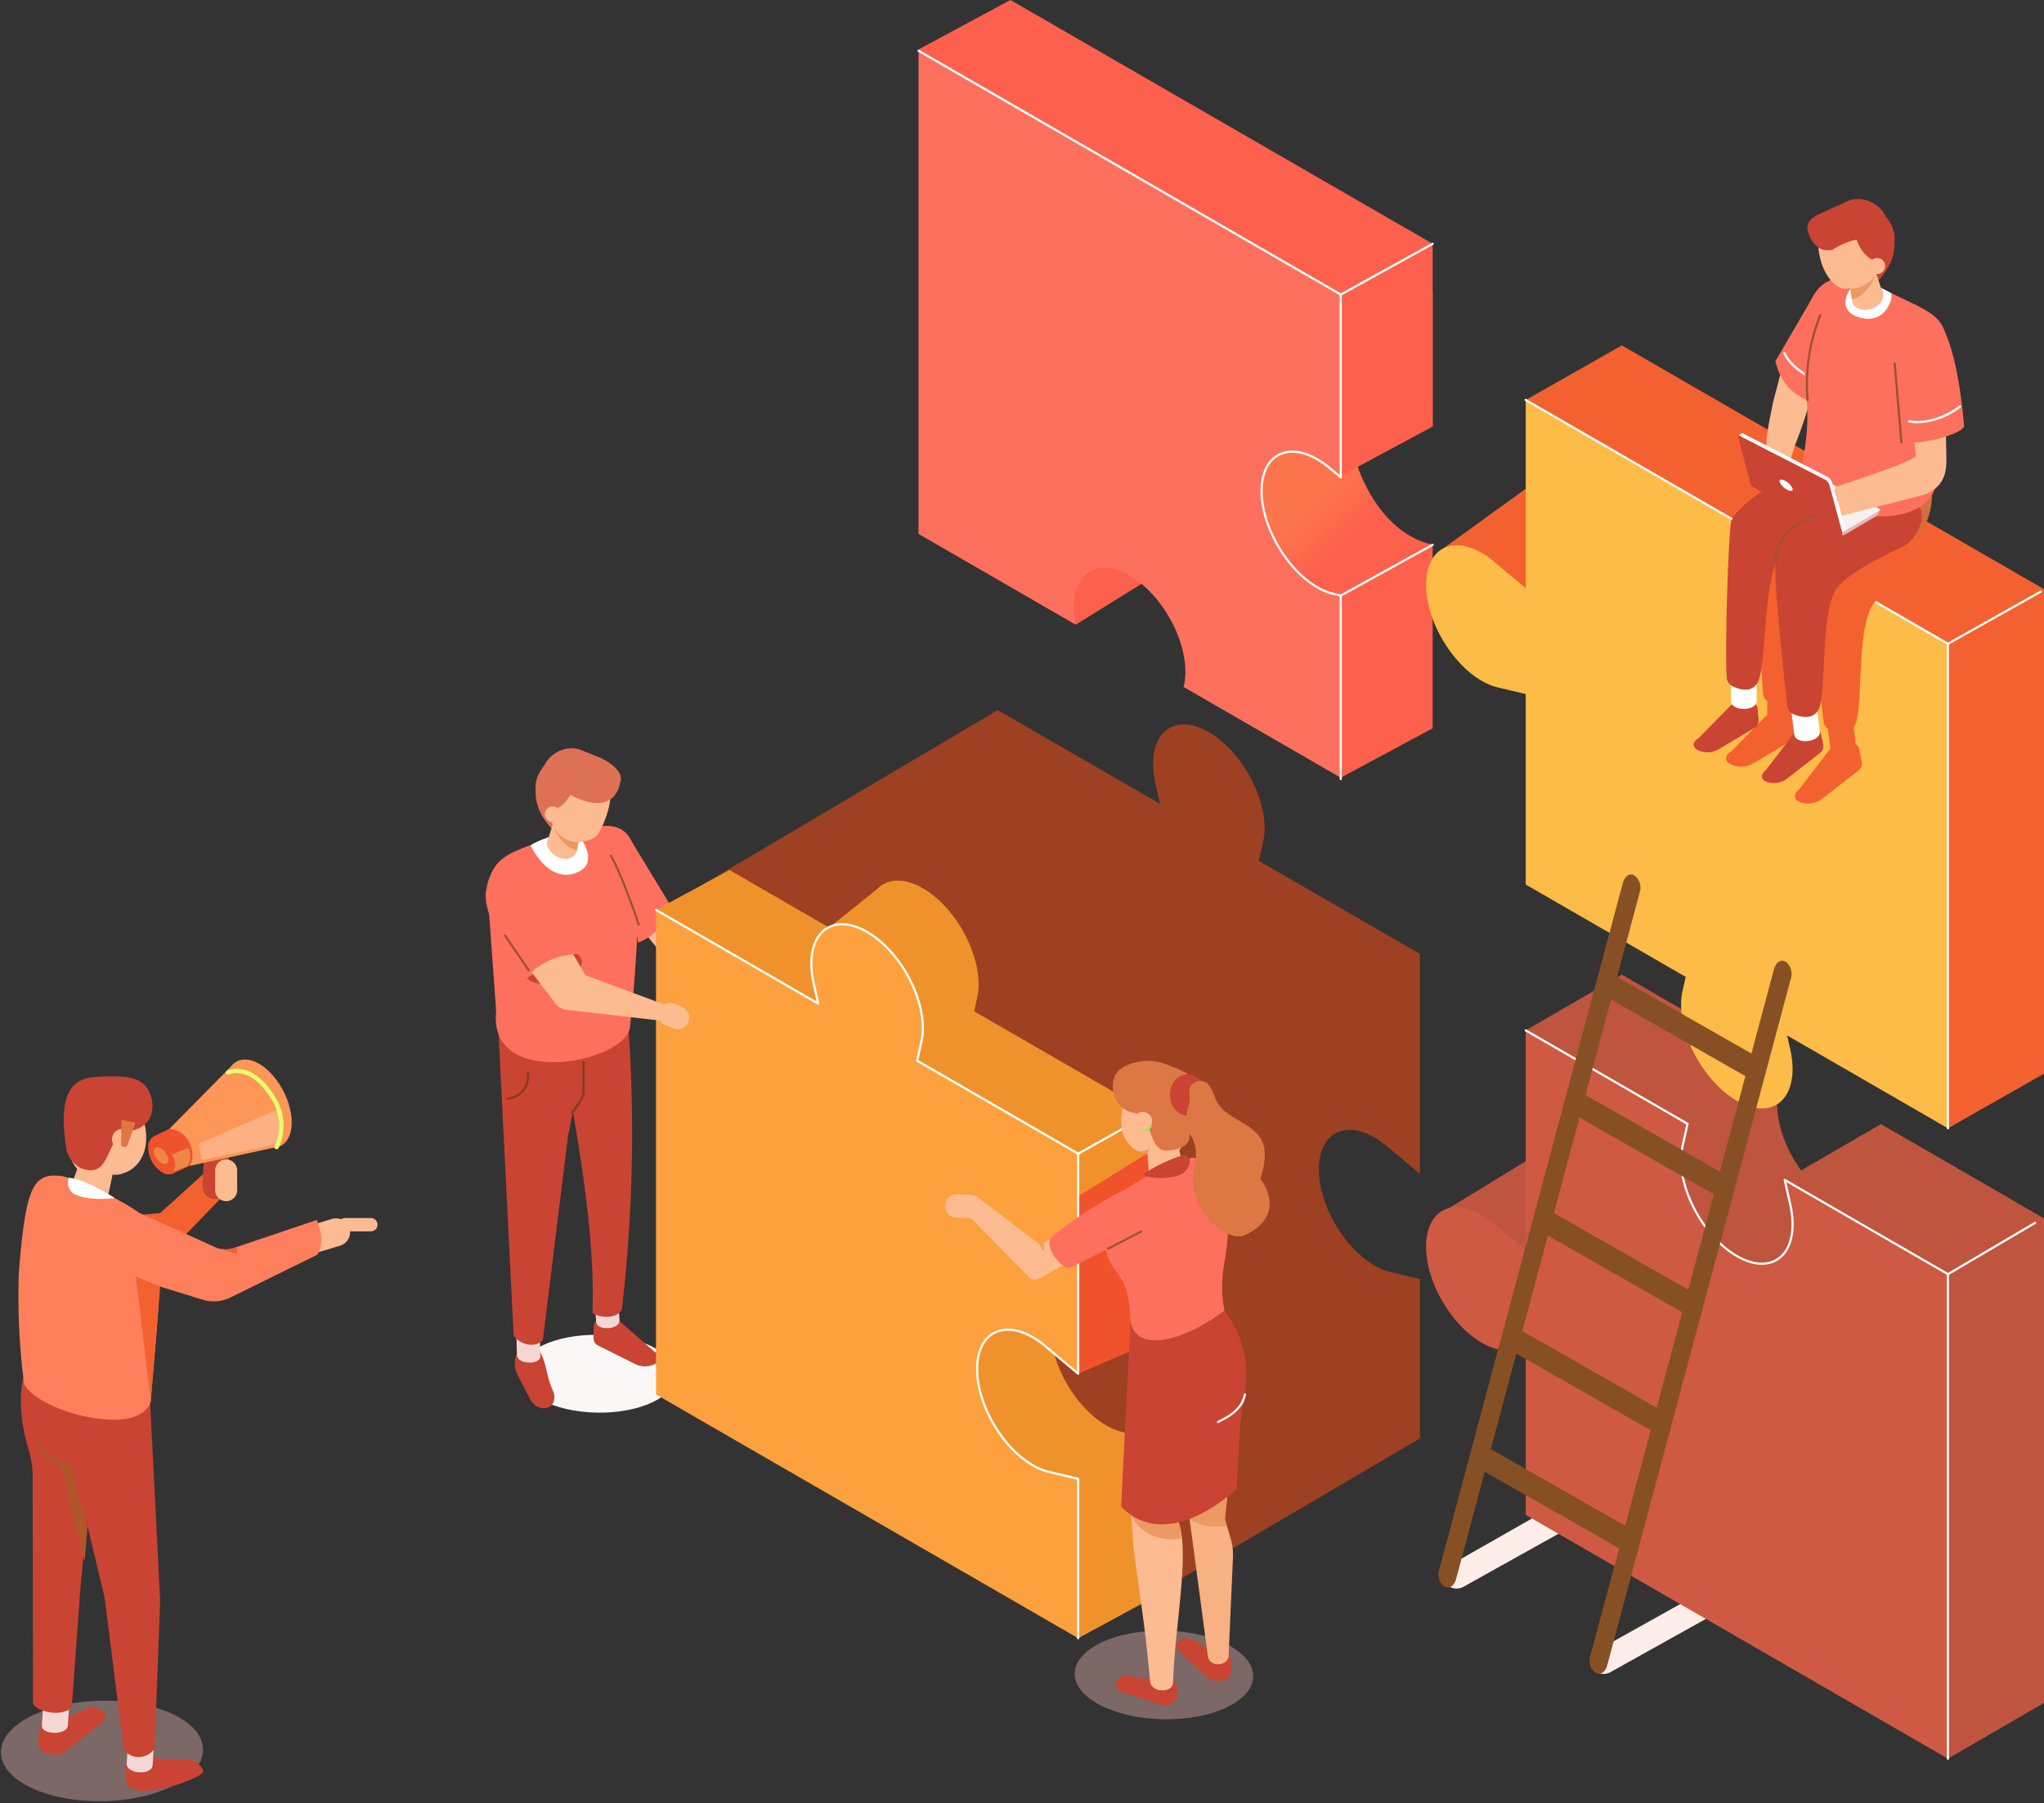 <svg xmlns="http://www.w3.org/2000/svg" xmlns:xlink="http://www.w3.org/1999/xlink" width="386.227" height="340.648" viewBox="0 0 386.227 340.648"><rect x="0" y="0" width="386.227" height="340.648" fill="#333333" stroke="none"/><defs><clipPath id="a"><path d="M852.257,506.445l-22.1-4.479V479.06l9.662-9.792,15.472,12.58s3.791,12.913,14.331,15.261Z" transform="translate(-830.162 -469.268)" fill="none"/></clipPath></defs><g transform="translate(-266.303 -286.17)"><g transform="translate(398.9 420.34)"><path d="M664.656,786.552l60.671-35.631-79.776-137.6-55.934,33.065Z" transform="translate(-589.617 -613.321)" fill="#9e4022"/></g><g transform="translate(423.194 453.405)"><path d="M648.854,701.779l9.763-7.835,13.9,22.241s-19.758-6.78-19.975-7.105S648.854,701.779,648.854,701.779Z" transform="translate(-648.854 -693.944)" fill="#f0922c"/></g><g transform="translate(454.834 420.34)"><path d="M797.215,694.082a16.588,16.588,0,0,1,2.386,1.693h0l6.178,5.178V659.38l-30.43-17.569.8-3.584h0a11.582,11.582,0,0,0,.275-2.579c0-6.676-4.716-14.81-10.534-18.169s-10.534-.67-10.534,6.006a17.1,17.1,0,0,0,.5,3.961l.8,3.572L726,613.321v91.542l79.776,46.058V720.814l-5.362-1.279a11.017,11.017,0,0,1-3.2-1.278c-5.818-3.359-10.534-11.493-10.534-18.169S791.4,690.723,797.215,694.082Z" transform="translate(-726.003 -613.321)" fill="#9e4022"/></g><g transform="translate(538.949 505.082)"><path d="M931.1,830l16.443-10.05,5.124,14.331-2.714,11.332Z" transform="translate(-931.103 -819.95)" fill="#bf543f"/></g><g transform="translate(386.352 452.678)"><path d="M561.81,692.172l5.321,8.662c.973,1.919,3.085,5.42,3.794,9.393l7.235-2.842-.256,2-9.581,4.241c.833-4.625-2-4.988-3.62-6.938-2.836-3.424-5.651-6.841-5.68-6.989C558.977,699.463,561.81,692.172,561.81,692.172Z" transform="translate(-559.023 -692.172)" fill="#fdbb91"/></g><g transform="translate(384.512 445.353)"><path d="M555.8,674.312,562.907,686c-1.018,4.066-3.221,6.135-6.005,7.227l-2.366-15.807Z" transform="translate(-554.536 -674.312)" fill="#fd705e"/></g><g transform="translate(390.256 450.559)"><path d="M653.65,767.768a16.619,16.619,0,0,1,2.386,1.693h0l6.178,5.178V733.065l-33.551-19.371.56-2.506h0a11.556,11.556,0,0,0,.275-2.579c0-6.676-4.716-14.81-10.534-18.169s-10.533-.67-10.534,6.006a17.1,17.1,0,0,0,.5,3.961l.487,2.174-26.976-15.575-13.9,7.527,13.9,23.968v60.047l52.329,30.212,13.551,23.373,13.9-7.527V794.5l-5.362-1.279a11.023,11.023,0,0,1-3.2-1.278c-5.818-3.359-10.534-11.494-10.534-18.169S647.832,764.408,653.65,767.768Z" transform="translate(-568.542 -687.006)" fill="#f0922c"/></g><g transform="translate(464.838 504.078)"><path d="M755.592,859.143,774,851.181,768.68,817.5,750.4,828.8Z" transform="translate(-750.397 -817.502)" fill="#f0532c"/></g><g transform="translate(464.838 369.892)"><path d="M755.132,524.617l20.6-12.792-13.6-21.512L750.4,517.781Z" transform="translate(-750.397 -490.313)" fill="#fd604d"/></g><g transform="translate(537.854 377.391)"><path d="M928.435,521.831,946.754,508.6l13.462,17.454-5.645,14.24Z" transform="translate(-928.435 -508.598)" fill="#f46130"/></g><g transform="translate(566.77 578.005)"><path d="M1036.076,997.762l-35.634,19.894a2.519,2.519,0,0,0-1.2,3.424,2.77,2.77,0,0,0,3.711.682l37.98-21.2Z" transform="translate(-998.941 -997.762)" fill="#fdede9"/></g><g transform="translate(539.005 561.722)"><path d="M973.14,961.061l-5.2-3L932.744,978.1a2.519,2.519,0,0,0-1.2,3.424,2.77,2.77,0,0,0,3.71.682Z" transform="translate(-931.242 -958.058)" fill="#fdede9"/></g><g transform="translate(278.344 508.028)"><path d="M295.662,836.131l18.223-1.655,8.107-7.344,3.367,4.5L313.637,843.8Z" transform="translate(-295.662 -827.133)" fill="#f46130"/></g><g transform="translate(294.314 484.304)"><g transform="translate(10.154 15.246)"><path d="M2.344,0h0A2.344,2.344,0,0,1,4.688,2.344v8.379a2.344,2.344,0,0,1-2.344,2.344h0A2.344,2.344,0,0,1,0,10.723V2.344A2.344,2.344,0,0,1,2.344,0Z" transform="translate(0.591 0) rotate(2.594)" fill="#c94433"/></g><g transform="translate(0 13.676)"><path d="M336.037,805.341c.156-.107,4.927-2.348,5.111-2.4a2.1,2.1,0,0,1,2.169-.017,5.567,5.567,0,0,1,2.8,4.869,2.184,2.184,0,0,1-1.431,2.21c-.155.107-4.927,2.348-5.111,2.4a2.1,2.1,0,0,1-2.17.017,5.566,5.566,0,0,1-2.8-4.868A2.183,2.183,0,0,1,336.037,805.341Z" transform="translate(-334.602 -802.633)" fill="#f0532c"/></g><g transform="translate(12.166 0)"><ellipse cx="5.193" cy="8.994" rx="5.193" ry="8.994" transform="translate(0 4.78) rotate(-27.405)" fill="#fd9656"/></g><g transform="translate(3.986 2.753)"><path d="M356.567,776,344.32,788.406c4.185.319,5.126,5.267,3.818,6.981l16.987-3.662Z" transform="translate(-344.32 -775.999)" fill="#fd9656"/></g></g><g transform="translate(320.635 516.357)"><path d="M408.717,852.609l-6.537,1.966a2.646,2.646,0,0,1-3.287-1.767h0a2.647,2.647,0,0,1,1.767-3.287l6.537-1.967a2.647,2.647,0,0,1,3.287,1.767h0A2.647,2.647,0,0,1,408.717,852.609Z" transform="translate(-398.781 -847.443)" fill="#fdbb91"/></g><g transform="translate(364.31 538.11)" style="mix-blend-mode:multiply;isolation:isolate"><ellipse cx="7.347" cy="14.789" rx="7.347" ry="14.789" transform="matrix(0.018, -1, 1, 0.018, 0, 14.692)" fill="#fcf7f7"/></g><g transform="translate(363.577 540.343)"><path d="M510.862,914.9c-1.419-3.055-1.157-4.433-2.2-6.928-.759-1.577-.335-1.167-1.443-1.852a1.243,1.243,0,0,0-1.524.155l-1.118.373c-1.258,1.17-1.374,2.954-.6,4.788l2.562,4.952C508.04,918.725,511.623,918.219,510.862,914.9Z" transform="translate(-503.49 -905.929)" fill="#c94433"/></g><g transform="translate(363.813 536.425)"><path d="M504.237,902.161c.053,1.781,4.486,1.926,4.432.146l-.173-5.786-4.432-.146Z" transform="translate(-504.064 -896.375)" fill="#f4d7d5"/></g><g transform="translate(378.449 535.426)"><path d="M551.269,900.069l-6.532-5.724a7.711,7.711,0,0,0-3.98-.272,1.217,1.217,0,0,0-.97,1.184l-.016,1.237c-.085,1.782.09,2.029,1.219,2.593l6.706,3.347a4.136,4.136,0,0,0,3.711-.072l.258-.171C552.576,901.587,552.4,900.633,551.269,900.069Z" transform="translate(-539.752 -893.938)" fill="#c94433"/></g><g transform="translate(378.578 529.7)"><path d="M540.427,886.16c.111,1.82,4.538,1.551,4.427-.269l-.36-5.915-4.427.269Z" transform="translate(-540.067 -879.976)" fill="#f4d7d5"/></g><g transform="translate(370.937 475.515)"><path d="M528.743,806.581c1.811,1.139,4.678.936,5.548-.57a286.532,286.532,0,0,0,1.145-54.913l-14-3.242C525.238,769.933,529.363,789.424,528.743,806.581Z" transform="translate(-521.434 -747.857)" fill="#c94433"/></g><g transform="translate(360.352 478.282)"><path d="M498.632,814.844c1.465,2.084,4.636,2.2,5.528.76l4.75-38.489,4.5-21.928-17.785-.585Z" transform="translate(-495.625 -754.603)" fill="#c94433"/></g><g transform="translate(358.512 442.207)"><path d="M517.988,704.348c.636-5.446,1.348-13.987,1.547-22.6.447-12.059-1.248-16.579-9.093-14.7l-3.206.469c-9.651,3.85-16.587,3.382-16.068,13.187l1.515,20.957C491.076,716.842,517.994,711.176,517.988,704.348Z" transform="translate(-491.139 -666.64)" fill="#fd705e"/></g><g transform="translate(553.922 470.316)"><path d="M1035.381,763.432l.989,4.413a17.1,17.1,0,0,1,.5,3.962c0,6.676-4.716,9.365-10.533,6.006s-10.534-11.494-10.534-18.169a11.545,11.545,0,0,1,.275-2.579l.946-4.233-30.575-17.653-18.155,10.53,17.77,30.65-5.526-4.632h0a16.661,16.661,0,0,0-2.386-1.693c-5.818-3.359-10.535-.67-10.535,6.006s4.717,14.81,10.535,18.169a11.006,11.006,0,0,0,3.2,1.278l5.1,1.216v30.018l43.309,25,18.311,31.584,18.155-10.531V781.238Z" transform="translate(-967.613 -735.179)" fill="#bf543f"/></g><g transform="translate(554.599 351.427)"><path d="M987.419,445.288l-18.155,10.318c4.985,10.467,11.156,17.9,18.155,23.221v58l50.212,28.99,11.409,27.387,18.156-10.318V491.346Z" transform="translate(-969.264 -445.288)" fill="#f46130"/></g><g transform="translate(439.871 286.17)"><path d="M782.239,363.358a16.58,16.58,0,0,1,2.386,1.693l2.038,1.708V332.229L706.888,286.17l-17.37,9.336,17.37,39.082v43.123l29.7,17.149a16.6,16.6,0,0,1-.348-3.278,10.23,10.23,0,0,1,.7-3.941l32.347,45.465,17.37-9.336V389.1l-1.222-.292a11.019,11.019,0,0,1-3.2-1.278c-5.818-3.359-10.534-11.493-10.534-18.169S776.422,360,782.239,363.358Z" transform="translate(-689.518 -286.17)" fill="#fd604d"/></g><g transform="translate(554.599 361.745)"><path d="M1049.04,608.047l-79.776-46.059V470.446L1049.04,516.5Z" transform="translate(-969.264 -470.446)" fill="#fdbb47"/></g><g transform="translate(554.394 361.539)"><path d="M1048.745,607.957a.205.205,0,0,1-.2-.205V516.328l-79.673-46a.205.205,0,1,1,.2-.356l79.776,46.058a.205.205,0,0,1,.1.178v91.542A.2.2,0,0,1,1048.745,607.957Z" transform="translate(-968.764 -469.945)" fill="#fff"/></g><g transform="translate(535.767 389.191)"><path d="M933.879,538.815c-5.818-3.359-10.534-.67-10.534,6.006s4.716,14.811,10.534,18.169a11,11,0,0,0,3.2,1.278l17.343,4.137V555.727l-18.159-15.219h0A16.6,16.6,0,0,0,933.879,538.815Z" transform="translate(-923.345 -537.369)" fill="#fdbb47"/></g><g transform="translate(583.953 454.944)"><path d="M1040.839,718.732c0,6.676,4.716,14.811,10.534,18.169s10.534.67,10.534-6.006a17.1,17.1,0,0,0-.5-3.962l-5.121-22.857L1045.24,697.7l-4.126,18.455h0A11.6,11.6,0,0,0,1040.839,718.732Z" transform="translate(-1040.839 -697.698)" fill="#fdbb47"/></g><g transform="translate(390.256 458.086)"><path d="M642.956,811.574a11.019,11.019,0,0,1-3.2-1.278c-5.818-3.359-10.534-11.494-10.534-18.17s4.716-9.365,10.534-6.006a16.625,16.625,0,0,1,2.386,1.693h0l6.178,5.178V751.417l-79.776-46.058V796.9l79.776,46.058V812.853Z" transform="translate(-568.542 -705.359)" fill="#fda13e"/></g><g transform="translate(419.611 460.797)"><path d="M661.185,731.585c0-6.675-4.716-14.81-10.533-18.169s-10.534-.67-10.534,6.006a17.105,17.105,0,0,0,.5,3.961l5.121,22.856,11.048,6.379,4.126-18.454h0A11.572,11.572,0,0,0,661.185,731.585Z" transform="translate(-640.118 -711.969)" fill="#fda13e"/></g><g transform="translate(390.051 457.88)"><path d="M648.023,842.868a.2.2,0,0,1-.205-.2V812.717l-5.2-1.241a11.211,11.211,0,0,1-3.257-1.3c-5.865-3.386-10.636-11.616-10.636-18.347,0-3.291,1.124-5.752,3.165-6.93,2.058-1.188,4.784-.923,7.677.747a16.808,16.808,0,0,1,2.415,1.714l5.841,4.895V751.239l-30.328-17.51a.2.2,0,0,1-.1-.222l.8-3.584a11.415,11.415,0,0,0,.27-2.535c0-6.6-4.679-14.67-10.431-17.991-2.761-1.593-5.341-1.859-7.267-.747-1.909,1.1-2.959,3.437-2.959,6.574a16.9,16.9,0,0,0,.491,3.914l.8,3.575a.205.205,0,0,1-.3.223l-30.652-17.7a.205.205,0,0,1,.2-.355L598.6,722.348l-.7-3.116a17.3,17.3,0,0,1-.5-4.006c0-3.29,1.124-5.751,3.164-6.93,2.058-1.189,4.784-.923,7.677.746,5.865,3.386,10.636,11.616,10.636,18.346a11.805,11.805,0,0,1-.28,2.625l-.768,3.436,30.3,17.493a.206.206,0,0,1,.1.178v41.573a.205.205,0,0,1-.337.157l-6.178-5.178A16.411,16.411,0,0,0,639.357,786c-2.76-1.594-5.341-1.859-7.267-.747-1.908,1.1-2.96,3.437-2.96,6.575,0,6.6,4.68,14.671,10.432,17.992a10.827,10.827,0,0,0,3.142,1.255l5.367,1.28a.206.206,0,0,1,.158.2v30.108A.205.205,0,0,1,648.023,842.868Z" transform="translate(-568.042 -704.857)" fill="#fff"/></g><g transform="translate(535.767 480.846)"><path d="M991.113,789.109l.989,4.413a17.1,17.1,0,0,1,.5,3.961c0,6.676-4.716,9.365-10.534,6.006S971.531,792,971.531,785.32a11.585,11.585,0,0,1,.275-2.58h0l.946-4.232-30.575-17.653v41.5l-5.912-4.955h0a16.6,16.6,0,0,0-2.386-1.693c-5.818-3.359-10.534-.67-10.534,6.006s4.716,14.81,10.534,18.169a11.01,11.01,0,0,0,3.2,1.278l5.1,1.216V852.4l79.776,46.059V806.914Z" transform="translate(-923.345 -760.856)" fill="#ce5a43"/></g><g transform="translate(390.026 474.965)"><path d="M2.189,0h0A2.189,2.189,0,0,1,4.378,2.189V3.767A2.189,2.189,0,0,1,2.189,5.956h0A2.189,2.189,0,0,1,0,3.767V2.189A2.189,2.189,0,0,1,2.189,0Z" transform="translate(7.188 2.309) rotate(112.803)" fill="#fdbb91"/></g><g transform="translate(266.303 607.156)" opacity="0.4" style="mix-blend-mode:multiply;isolation:isolate"><ellipse cx="19.107" cy="9.493" rx="19.107" ry="9.493" transform="translate(0 0.68) rotate(-1.019)" fill="#e7b6b5"/></g><g transform="translate(273.525 608.718)"><path d="M285.477,1075.006l4.334-.544c2.9-1.315,4.256-2.3,5.547-1.556l.366.211c1.291.746,1.128,2.06-.363,2.922l-6.372,5.062a4.2,4.2,0,0,1-4.691-.455s-.713-.643-.2-3.351C284.385,1075.75,284.284,1075.694,285.477,1075.006Z" transform="translate(-283.911 -1072.649)" fill="#c94433"/></g><g transform="translate(290.042 617.595)"><path d="M327.492,1094.3l4.412,1.1c3.309-.188,4.938-.258,5.97.57l.276.343c.974,1.209,1.2,1.5-1.449,2.7a26.133,26.133,0,0,1-9.5,2.233c-1.159-.187-2.938-.567-2.971-1.91,0,0-.287-3.728.585-4.084A7.89,7.89,0,0,1,327.492,1094.3Z" transform="translate(-324.187 -1094.295)" fill="#c94433"/></g><g transform="translate(290.247 612.829)"><path d="M329.588,1089.5c-.116,2.014-5.016,1.732-4.9-.283l.378-6.547,4.9.283Z" transform="translate(-324.686 -1082.672)" fill="#f4d7d5"/></g><g transform="translate(276.837 548.104)"><path d="M310.677,993.256a3.614,3.614,0,0,1-5.837.278l-3.614-28.721-9.239-38.834,17.678-1.128,2.053,40.5Z" transform="translate(-291.987 -924.851)" fill="#c94433"/></g><g transform="translate(274.212 606.256)"><path d="M290.5,1072.583c-.112,1.827-5.02,1.827-4.908,0l.363-5.938h4.908Z" transform="translate(-285.587 -1066.645)" fill="#f4d7d5"/></g><g transform="translate(270.249 544.71)"><path d="M285.541,980.585c-1.96,2.018-6.6.8-7.338-.655l-.029-23.983-.026-18.853a18.67,18.67,0,0,0-.86-5.529c-1.675-5.374-1.875-12.2-.23-14.987l13.4,7.218-3.278,34.18Z" transform="translate(-275.923 -916.577)" fill="#c94433"/></g><g transform="translate(278.924 490.634)"><path d="M306.356,798.5c-.942,4.309-4.01,5.7-6.854,3.111s-2.789-8.133-1.846-12.442,2.414-5.75,5.257-3.16S307.3,794.193,306.356,798.5Z" transform="translate(-297.076 -784.721)" fill="#fdbb91"/></g><g transform="translate(282.226 489.723)"><path d="M316.414,796.632c-1.4,4.182-6.006,5.517-8.555,2.637s-3.481-8.606-2.082-12.788,4.6-5.238,7.148-2.357S317.813,792.449,316.414,796.632Z" transform="translate(-305.127 -782.5)" fill="#fdbb91"/></g><g transform="translate(279.14 501.165)"><path d="M299.907,824.415l-.436-.162a2.867,2.867,0,0,1-1.69-3.673l3.075-8.315a2.867,2.867,0,0,1,3.673-1.69l.436.161a2.867,2.867,0,0,1,1.69,3.673l-1.78,8.425C304.329,824.309,301.382,824.96,299.907,824.415Z" transform="translate(-297.604 -810.399)" fill="#fdbb91"/></g><g transform="translate(278.344 489.538)"><path d="M296.177,795.929s.843,3.648,4.4,3.857c4.1.24,3.275-6.809,7.357-7.383,5.521-.776,5.05-6.092,3.38-8.289s-4.659-2.128-8.347-2.025C299.071,782.2,294.023,782.6,296.177,795.929Z" transform="translate(-295.662 -782.049)" fill="#c94433"/></g><g transform="translate(287.472 499.469)"><path d="M321.7,808.821a1.941,1.941,0,1,1-1.225-2.457A1.941,1.941,0,0,1,321.7,808.821Z" transform="translate(-317.92 -806.263)" fill="#fdbb91"/></g><g transform="translate(269.818 508.268)"><path d="M275.918,867.1a127.236,127.236,0,0,1-1-21.129c1.332-16.06,2.581-18.975,8.318-18.112l2.262.6a15.582,15.582,0,0,1,3.139,1.212c10.581,5.451,13.405,7.133,12.941,13.457.048,10.416-1.487,22.1-1.706,27.222C297.688,877.549,278.338,872.251,275.918,867.1Z" transform="translate(-274.873 -827.719)" fill="#fd7f5c"/></g><g transform="translate(287.218 506.984)"><path d="M317.644,825.694l-.343-1.106a2.915,2.915,0,0,0,2.3.872A3.739,3.739,0,0,1,317.644,825.694Z" transform="translate(-317.301 -824.588)" fill="#f2b790"/></g><g transform="translate(279.14 508.711)"><path d="M297.794,828.8a2.449,2.449,0,0,0,1.664,3.332c2.683,1.063,7,.49,7,.49S300.888,828.958,297.794,828.8Z" transform="translate(-297.604 -828.798)" fill="#fff"/></g><g transform="translate(277.762 563.031)"><path d="M299.336,972.828l-3.131-11.58h-1.962l4.525,18.166Z" transform="translate(-294.243 -961.248)" fill="#af562b"/></g><g transform="translate(289.163 497.74)"><path d="M322.587,807.2h0a.65.65,0,0,1-.535-.744l.1-4.275c.057-.352.877.115,1.228.173h0c.352.057,1.411.044,1.353.4l-1.4,3.915A.649.649,0,0,1,322.587,807.2Z" transform="translate(-322.043 -802.048)" fill="#dd7743"/></g><g transform="translate(291.93 515.372)"><path d="M329.6,845.04l14.3,6.467a4.534,4.534,0,0,0,3.374.144l15.749-5.315c.9,2.4,1.279,4.343.127,6.546l-16.444,8.1a7.131,7.131,0,0,1-5.253.417l-12.67-3.911Z" transform="translate(-328.79 -845.04)" fill="#fd7f5c"/></g><g transform="translate(330.265 516.296)"><path d="M428.367,849.82h-4.843a1.267,1.267,0,0,1-1.263-1.263h0a1.267,1.267,0,0,1,1.263-1.263h4.843a1.267,1.267,0,0,1,1.263,1.263h0A1.267,1.267,0,0,1,428.367,849.82Z" transform="translate(-422.262 -847.294)" fill="#fdbb91"/></g><g transform="translate(586.345 323.757)"><g transform="translate(6.117 62.79)"><path d="M1067.341,532.813c-.552,3.521.868,23.855,1.222,28.754a1.968,1.968,0,0,0,.806,1.455v2.628c-.041.021-.09.039-.126.061l-6.681,6.789c-1.189.708-1.306,1.766-.26,2.351l.3.166a4.539,4.539,0,0,0,4.065-.222l7.063-4.2c1.19-.708,1.36-.992,1.123-2.934l-.118-1.351a1.354,1.354,0,0,0-.5-.935v-2.618a3.859,3.859,0,0,0,.514-1.106c1.139-3.846.9-16.031,3.039-21.518-.279,4.1,1.694,22.121,2.214,26.753a1.978,1.978,0,0,0,.828,1.394l.47,3.757c-.037.025-.084.05-.118.076l-5.785,7.565c-1.093.85-1.077,1.914.033,2.365l.315.128a4.537,4.537,0,0,0,4.005-.725l6.487-5.047c1.092-.85,1.227-1.153.75-3.051l-.284-1.326a1.351,1.351,0,0,0-.611-.865l-.4-3.2a3.5,3.5,0,0,0,.522-1.129c1.127-4.1.2-17.95,3.1-22.027a8.471,8.471,0,0,1,1.13-1.259l-21.958-12.614A4.021,4.021,0,0,0,1067.341,532.813Z" transform="translate(-1061.588 -530.923)" fill="#f46130"/></g><g transform="translate(28.752 59.89)"><path d="M1122.992,539.366s11.567-6.323,8.663-13.7-14.876,10.12-14.876,10.12Z" transform="translate(-1116.779 -523.852)" fill="#f46130"/></g><g transform="translate(19.038 48.401)"><path d="M1097.727,512.284c1.017,0,21.381,7.341,21.362-9.524s-26,2.391-26,2.391Z" transform="translate(-1093.092 -495.838)" fill="#d36f3e"/></g><g transform="translate(0 95.063)"><path d="M1047.565,616.456l6.128-6.227a7.762,7.762,0,0,1,3.972-.568,1.223,1.223,0,0,1,1.062,1.116l.108,1.239c.217,1.782.061,2.042-1.03,2.691l-6.478,3.854a4.164,4.164,0,0,1-3.728.2l-.272-.153C1046.367,618.076,1046.474,617.105,1047.565,616.456Z" transform="translate(-1046.671 -609.615)" fill="#c94433"/></g><g transform="translate(7.035 88.351)"><path d="M1068.688,599.745c0,2-4.863,2-4.863,0v-6.5h4.863Z" transform="translate(-1063.825 -593.247)" fill="#fff"/></g><g transform="translate(12.894 99.927)"><path d="M1078.854,629.454l5.3-6.926a7.754,7.754,0,0,1,3.865-1.055,1.221,1.221,0,0,1,1.19.973l.26,1.215c.436,1.737.313,2.015-.687,2.793l-5.941,4.62a4.158,4.158,0,0,1-3.668.663l-.288-.117C1077.867,631.207,1077.854,630.232,1078.854,629.454Z" transform="translate(-1078.112 -621.473)" fill="#c94433"/></g><g transform="translate(18.197 94.178)"><path d="M1096.675,613.9c.249,1.984-4.578,2.588-4.826.6l-.806-6.447,4.825-.6Z" transform="translate(-1091.043 -607.457)" fill="#fff"/></g><g transform="translate(6.124 49.461)"><path d="M1078.2,498.421s-15.054,7.7-15.682,11.713c-.552,3.521-1.16,24.366-.806,29.265a1.957,1.957,0,0,0,1.1,1.632c1.491.709,4.185,1.487,5.085-1.551,1.269-4.285.832-18.929,3.867-23.119s18.1-10.1,18.1-10.1Z" transform="translate(-1061.603 -498.421)" fill="#c94433"/></g><g transform="translate(15.424 56.45)"><path d="M1101.677,515.463s-16.843,8.4-17.338,12.215c-.432,3.333,1.647,22.317,2.183,27.09a1.988,1.988,0,0,0,1.253,1.627c1.533.606,4.173,1.167,4.957-1.687,1.127-4.1.2-17.949,3.1-22.027,1.573-2.212,5.619-4.711,12.525-7.971,3.157-1.49,5.42-7.7,1.582-8.188Z" transform="translate(-1084.281 -515.463)" fill="#c94433"/></g><g transform="translate(13.722 26.072)"><path d="M1084.62,441.392l-3.212,12.315c-.276,1.464-.774,3.6-1.135,6.105a14.682,14.682,0,0,0,2.942,11.053,67.008,67.008,0,0,1,2.276-8.867,98.024,98.024,0,0,0,3.619-11.049C1089.1,450.629,1084.62,441.392,1084.62,441.392Z" transform="translate(-1080.131 -441.392)" fill="#fdbb91"/></g><g transform="translate(15.421 17.71)"><path d="M1091.828,421l-7.555,12.979c1.033,4.125,3.269,6.225,6.093,7.332l2.4-16.037Z" transform="translate(-1084.273 -421.002)" fill="#fd705e"/></g><g transform="translate(16.934 28.914)"><path d="M1096.157,454.636a.21.21,0,0,1-.066-.011c-6.8-2.324-8.068-5.883-8.119-6.033a.2.2,0,0,1,.128-.26.207.207,0,0,1,.26.128c.012.035,1.28,3.525,7.863,5.777a.205.205,0,0,1-.066.4Z" transform="translate(-1087.961 -448.321)" fill="#fff"/></g><g transform="translate(20.562 15.019)"><path d="M1096.953,448.282c1.165-6.386.91-10.284-.144-19.1,0-12.206,3.717-16.746,11.407-13.941l3.177.844c9.282,5,14,4.749,12.336,14.571l-1.626,21.531C1122.1,463.272,1096.362,461.313,1096.953,448.282Z" transform="translate(-1096.809 -414.44)" fill="#fd705e"/></g><g transform="translate(28.751 4.052)"><path d="M1118.792,399.557a6.58,6.58,0,0,0,1.828,1.25c.613.128,7.212-5.2,4.824-11.182-1.512-3.786-8.667-.821-8.667-.821Z" transform="translate(-1116.777 -387.699)" fill="#c94433"/></g><g transform="translate(28.699 9.54)"><path d="M1120.9,412.673l-.369.063a2.306,2.306,0,0,1-2.652-1.881l-1.193-7.028a2.305,2.305,0,0,1,1.882-2.651l.369-.063a2.307,2.307,0,0,1,2.652,1.882l2.139,6.584C1123.934,410.825,1122.141,412.461,1120.9,412.673Z" transform="translate(-1116.649 -401.08)" fill="#fdbb91"/></g><g transform="translate(29.535 14.191)"><path d="M1118.688,415.248a6.293,6.293,0,0,0,4.987-2.827s-1.9,4.415-4.654,4.792Z" transform="translate(-1118.688 -412.421)" fill="#ed9963"/></g><g transform="translate(22.338 2.078)"><ellipse cx="4.063" cy="7.167" rx="4.063" ry="7.167" transform="matrix(0.98, -0.201, 0.201, 0.98, 0, 1.633)" fill="#fdbb91"/></g><g transform="translate(25.852 1.89)"><path d="M1119.04,392.762c-.7,3.357-4.136,4.807-6.366,2.814s-3.471-6.329-2.771-9.686,3.076-4.463,5.306-2.47S1119.74,389.405,1119.04,392.762Z" transform="translate(-1109.708 -382.429)" fill="#fdbb91"/></g><g transform="translate(26.093 0.635)"><path d="M1114.45,383.919s.342,6.35,5.515,6.914c0,0,5.025-4.156-.077-9.465-4.5-4.679-9.594.32-9.594.32Z" transform="translate(-1110.295 -379.368)" fill="#c94433"/></g><g transform="translate(23.526 2.955)"><path d="M1104.042,389.975a6.03,6.03,0,0,1,4.737-2.85l-2.177-2.1S1103.878,385.01,1104.042,389.975Z" transform="translate(-1104.035 -385.024)" fill="#e03b97"/></g><g transform="translate(21.476 0)"><path d="M1111.01,386.228c-1.407-1.349-3.916-.814-7.284,1.2-3.292.767-4.4-2.962-4.4-2.962-.871-1.94.317-3.083,2.257-3.955l5.052-2.269c2.855-1.3,6.167.667,7.039,2.607l.2.31C1114.741,383.1,1112.95,385.357,1111.01,386.228Z" transform="translate(-1099.037 -377.819)" fill="#c94433"/></g><g transform="translate(33.148 11.16)"><path d="M1130.486,406.85a1.51,1.51,0,1,1-1.17-1.786A1.51,1.51,0,0,1,1130.486,406.85Z" transform="translate(-1127.498 -405.032)" fill="#fdbb91"/></g><g transform="translate(28.658 16.78)"><path d="M1117.426,418.973s-2.551,3.562,1.047,5.092c5.7,2.425,7.469-4.027,6.581-4.4l-1.8-.93a2.428,2.428,0,0,1-.57,3.3c-1.341,1.129-3.749,1.371-4.784-.4Z" transform="translate(-1116.549 -418.735)" fill="#fff"/></g><g transform="translate(8.396 44.258)"><g transform="translate(4.421 6.408)"><path d="M1100.188,509.479l-1.784-.628-.209-.21-.135-.239-13.435-6.986a.687.687,0,0,0-.595.024l-5.129,3.008-.01-.084-.967.387.043.4h.007a.224.224,0,0,0,.107.1l13.981,7.27a.08.08,0,0,1,.036.054c.292,1.071.781,2.029,1.693,1.472l5.681-3.348a1.364,1.364,0,0,0,.715-1.222Z" transform="translate(-1077.924 -501.359)" fill="#e7b6b5"/></g><g transform="translate(2.894 5.827)"><path d="M1090.439,512.8l-16.1-8.372c-.187-.1-.183-.268.008-.38l6.842-4.012a.794.794,0,0,1,.686-.027l16.1,8.372c.187.1.183.268-.008.38l-6.842,4.012A.789.789,0,0,1,1090.439,512.8Z" transform="translate(-1074.202 -499.943)" fill="#f6f1f1"/></g><g transform="translate(15.653 10.179)"><path d="M1109.241,513.666l-3.9-2.026c-.045-.023-.044-.065,0-.092l1.656-.971a.189.189,0,0,1,.166-.007l3.9,2.026c.045.023.044.065,0,.092l-1.655.971A.193.193,0,0,1,1109.241,513.666Z" transform="translate(-1105.311 -510.555)" fill="#e7b6b5"/></g><g transform="translate(0.081)"><path d="M1084.98,495a1.825,1.825,0,0,0-.809-1.01L1068.2,485.8a.407.407,0,0,0-.339-.05h0a.184.184,0,0,0-.072.058l-.445.5.45-.038,2.4,8.847a1.824,1.824,0,0,0,.809,1.01l15.1,7.737.514.494.071.122c.295.059.934-.409.934-.409Z" transform="translate(-1067.342 -485.735)" fill="#fff"/></g><g transform="translate(0 0.533)"><path d="M1086.374,505.614s-16.676-8.81-16.779-9.192l-2.422-8.945c-.1-.381.091-.548.435-.372l15.97,8.181a1.831,1.831,0,0,1,.81,1.01l2.422,8.944C1086.912,505.623,1086.718,505.79,1086.374,505.614Z" transform="translate(-1067.144 -487.036)" fill="#c94433"/></g><g transform="translate(7.82 8.767)"><path d="M1088.666,508.8c.128.475-.312.582-.983.237a3.043,3.043,0,0,1-1.448-1.483c-.128-.475.312-.582.983-.237A3.045,3.045,0,0,1,1088.666,508.8Z" transform="translate(-1086.213 -507.112)" fill="#fff"/></g></g><g transform="translate(26.662 29.761)"><path d="M1124.889,450.386l2.116,18.736c.083,1-15.323,5.941-15.323,5.941l1.3,5.429,15.757-4.033c4.165-1.746,4.056-4.932,4.009-7.548l-.292-16.235Z" transform="translate(-1111.682 -450.386)" fill="#fdbb91"/></g><g transform="translate(39.235 21.228)"><path d="M1142.5,440.162l1.329,13.878c.392,1.149,10.758-1.221,10.35-2.937-.072-.3-1.141-16.933-5.793-20.731C1144.613,427.287,1141.585,433.761,1142.5,440.162Z" transform="translate(-1142.339 -429.579)" fill="#fd705e"/></g><g transform="translate(40.495 39.01)"><path d="M1147.183,476.3a6.941,6.941,0,0,1-1.617-.16.205.205,0,0,1,.1-.4c.042.01,4.272,1.037,9.444-2.765a.2.2,0,1,1,.243.331A13.838,13.838,0,0,1,1147.183,476.3Z" transform="translate(-1145.412 -472.937)" fill="#fff"/></g></g><g transform="translate(306.952 505.225)"><path d="M367.5,828.194h0a2.088,2.088,0,0,1-2.081-2.082V822.38A2.088,2.088,0,0,1,367.5,820.3h0a2.088,2.088,0,0,1,2.082,2.081v3.732A2.088,2.088,0,0,1,367.5,828.194Z" transform="translate(-365.417 -820.299)" fill="#fdbb91"/></g><g transform="translate(603.535 498.569)"><path d="M1106.741,804.07,1088.586,814.6l28.349,16.367,15.426-12.106Z" transform="translate(-1088.586 -804.07)" fill="#bf543f"/></g><g transform="translate(497.551 361.261)"><g transform="translate(0 0)"><g clip-path="url(#a)"><path d="M843.724,469.268,855.2,480.6l-23.621,23.918-1.422-1.4V469.268Z" transform="translate(-830.162 -469.268)" fill="#fd754d"/><rect width="33.615" height="0.502" transform="matrix(0.703, -0.712, 0.712, 0.703, 1.422, 35.255)" fill="#fd754d"/><rect width="33.615" height="0.502" transform="matrix(0.703, -0.712, 0.712, 0.703, 1.779, 35.607)" fill="#fd744d"/><rect width="33.615" height="0.502" transform="matrix(0.703, -0.712, 0.712, 0.703, 2.136, 35.96)" fill="#fd734d"/><rect width="33.615" height="0.502" transform="matrix(0.703, -0.712, 0.712, 0.703, 2.493, 36.313)" fill="#fd724d"/><rect width="33.615" height="0.502" transform="matrix(0.703, -0.712, 0.712, 0.703, 2.85, 36.665)" fill="#fd714d"/><path d="M861.6,501.21l.357.353-23.43,23.725h-.386l-.162-.16Z" transform="translate(-834.774 -488.11)" fill="#fd704d"/><path d="M862.746,502.07l.357.352-23.082,23.372h-.7Z" transform="translate(-835.562 -488.617)" fill="#fd6f4d"/><path d="M864.118,502.929l.357.352L841.742,526.3h-.705Z" transform="translate(-836.576 -489.124)" fill="#fd6e4d"/><path d="M865.489,503.789l.357.353-22.385,22.667h-.705Z" transform="translate(-837.591 -489.631)" fill="#fd6d4d"/><path d="M866.861,504.649l.357.352-22.037,22.315h-.706Z" transform="translate(-838.605 -490.138)" fill="#fd6c4d"/><path d="M868.232,505.508l.357.353L846.9,527.823H846.2Z" transform="translate(-839.62 -490.646)" fill="#fd6b4d"/><path d="M869.6,506.368l.357.353L848.62,528.33h-.705Z" transform="translate(-840.634 -491.153)" fill="#fd694d"/><path d="M870.975,507.228l.357.352-20.993,21.257h-.7Z" transform="translate(-841.648 -491.66)" fill="#fd684d"/><path d="M872.347,508.088l.357.353-20.644,20.9h-.706Z" transform="translate(-842.663 -492.167)" fill="#fd674d"/><path d="M873.718,508.947l.357.352-20.3,20.552h-.705Z" transform="translate(-843.677 -492.674)" fill="#fd664d"/><path d="M875.089,509.807l.357.353-19.948,20.2h-.7Z" transform="translate(-844.692 -493.181)" fill="#fd654d"/><path d="M876.461,510.667l.357.353-19.6,19.846h-.705Z" transform="translate(-845.706 -493.689)" fill="#fd644d"/><path d="M877.832,511.527l.357.352-19.251,19.494h-.705Z" transform="translate(-846.72 -494.196)" fill="#fd634d"/><path d="M879.2,512.386l.357.353-18.9,19.141h-.705Z" transform="translate(-847.735 -494.703)" fill="#fd624d"/><path d="M880.575,513.246l.357.353-18.555,18.788h-.705Z" transform="translate(-848.749 -495.21)" fill="#fd614d"/><path d="M881.947,514.106l.357.352L864.1,532.894h-.705Z" transform="translate(-849.764 -495.717)" fill="#fd604d"/><path d="M883.318,514.966l6.925,6.839v11.6H865.111Z" transform="translate(-850.778 -496.224)" fill="#fd604d"/></g></g></g><g transform="translate(439.871 295.506)"><path d="M764.869,386.123a16.588,16.588,0,0,1,2.386,1.693h0l2.038,1.708v-34.53l-79.776-46.059v91.542l29.7,17.149a16.593,16.593,0,0,1-.348-3.278c0-6.676,4.717-9.364,10.534-6.006s10.534,11.493,10.533,18.169a11.545,11.545,0,0,1-.275,2.579h0l-.067.3,29.7,17.145V411.868l-1.222-.292a11.021,11.021,0,0,1-3.2-1.278c-5.817-3.359-10.534-11.494-10.534-18.169S759.052,382.764,764.869,386.123Z" transform="translate(-689.518 -308.935)" fill="#fd705e"/></g><g transform="translate(519.646 341.467)"><path d="M884.038,455.63l17.37-9.336V421l-17.37,14.361Z" transform="translate(-884.038 -421.002)" fill="#fd604d"/></g><g transform="translate(439.665 295.56)"><path d="M769,447.078a.2.2,0,0,1-.2-.205V412.367l-1.065-.254a11.245,11.245,0,0,1-3.257-1.3c-5.865-3.386-10.636-11.617-10.636-18.347,0-3.291,1.124-5.752,3.164-6.93,2.059-1.189,4.785-.923,7.677.746A16.86,16.86,0,0,1,767.093,388l1.7,1.425V355.449l-79.673-46a.205.205,0,0,1,.205-.355L769.1,355.153a.2.2,0,0,1,.1.178v34.531a.2.2,0,0,1-.337.157l-2.038-1.708a16.471,16.471,0,0,0-2.357-1.672c-2.76-1.593-5.341-1.859-7.267-.747-1.908,1.1-2.959,3.437-2.959,6.575,0,6.6,4.679,14.671,10.431,17.992a10.829,10.829,0,0,0,3.142,1.255l1.227.293a.2.2,0,0,1,.157.2v34.668A.2.2,0,0,1,769,447.078Z" transform="translate(-689.017 -309.067)" fill="#fff"/></g><g transform="translate(519.442 332.024)"><path d="M883.743,407.982a.205.205,0,0,1-.1-.384l17.37-9.6a.205.205,0,1,1,.2.359l-17.369,9.6A.206.206,0,0,1,883.743,407.982Z" transform="translate(-883.538 -397.976)" fill="#fff"/></g><g transform="translate(519.442 388.897)"><path d="M883.743,546.659a.205.205,0,0,1-.1-.385l17.37-9.6a.2.2,0,1,1,.2.359l-17.369,9.6A.2.2,0,0,1,883.743,546.659Z" transform="translate(-883.538 -536.653)" fill="#fff"/></g><g transform="translate(634.17 397.735)"><path d="M1163.489,568.476a.205.205,0,0,1-.1-.384l17.549-9.863a.2.2,0,1,1,.2.357l-17.549,9.863A.205.205,0,0,1,1163.489,568.476Z" transform="translate(-1163.284 -558.202)" fill="#fff"/></g><g transform="translate(554.394 480.641)"><path d="M1048.745,898.367a.205.205,0,0,1-.2-.2V806.737l-30.333-17.513.887,3.957a17.326,17.326,0,0,1,.5,4.006c0,3.291-1.124,5.752-3.164,6.93-2.059,1.189-4.785.923-7.677-.747-5.865-3.386-10.637-11.616-10.637-18.346a11.8,11.8,0,0,1,.28-2.625l.913-4.084-30.445-17.577a.205.205,0,0,1,.2-.356l30.575,17.653a.2.2,0,0,1,.1.222l-.946,4.232a11.422,11.422,0,0,0-.27,2.535c0,6.6,4.68,14.671,10.431,17.991,2.76,1.594,5.341,1.858,7.267.747,1.909-1.1,2.96-3.437,2.96-6.575a16.911,16.911,0,0,0-.491-3.914l-.99-4.416a.205.205,0,0,1,.3-.223l30.84,17.806a.2.2,0,0,1,.1.178v91.543A.2.2,0,0,1,1048.745,898.367Z" transform="translate(-968.764 -760.355)" fill="#fff"/></g><g transform="translate(538.135 451.392)"><g transform="translate(0)"><path d="M994.813,705.6l-.23-.131c-.811-.462-1.752.2-2.091,1.463l-4.26,15.929-25.384-14.473,4.26-15.929a2.9,2.9,0,0,0-.858-3.145l-.23-.131c-.811-.463-1.751.2-2.09,1.463l-4.607,17.227h0l-.448,1.677h0l-5.517,20.627h0l-.33,1.235-5.634,21.069h0l-.022.083L941.211,775.6l-.23.862h0l-5.516,20.627h0l-.449,1.677h0l-5.773,21.585a2.9,2.9,0,0,0,.859,3.145l.23.131c.811.462,1.751-.2,2.09-1.463l5.425-20.286,25.384,14.473-5.425,20.286a2.9,2.9,0,0,0,.858,3.144l.23.131c.81.463,1.751-.2,2.09-1.463l34.687-129.707A2.9,2.9,0,0,0,994.813,705.6Zm-7.723,21.536-4.821,18.029-25.384-14.473,4.822-18.03ZM976.3,767.47,950.919,753l4.822-18.029,25.384,14.473Zm-5.965,22.3L944.955,775.3l4.821-18.03,25.384,14.473Zm-31.349,7.832,4.821-18.03L969.2,794.049l-4.822,18.029Z" transform="translate(-929.12 -689.036)" fill="#875024"/></g></g><g transform="translate(634.17 517.007)"><path d="M1163.49,859.13a.205.205,0,0,1-.1-.381l16.463-9.693a.2.2,0,0,1,.208.353l-16.463,9.693A.2.2,0,0,1,1163.49,859.13Z" transform="translate(-1163.284 -849.026)" fill="#fff"/></g><g transform="translate(469.827 496.751)"><path d="M762.768,807.235a.2.2,0,0,1-.1-.384l12.826-7.188a.205.205,0,1,1,.2.358l-12.826,7.188A.2.2,0,0,1,762.768,807.235Z" transform="translate(-762.562 -799.637)" fill="#fff"/></g><g transform="translate(469.222 593.951)" opacity="0.4" style="mix-blend-mode:multiply;isolation:isolate"><ellipse cx="8.38" cy="16.868" rx="8.38" ry="16.868" transform="translate(0 16.757) rotate(-88.984)" fill="#e7b6b5"/></g><g transform="translate(488.584 595.659)"><path d="M817.63,1043.467l-3.613-.782c-2.348-1.325-3.416-2.258-4.561-1.726l-.325.151c-1.145.532-1.105,1.652.088,2.49l4.994,4.744a3.56,3.56,0,0,0,3.99-.034s.649-.49.421-2.811C818.495,1044.176,818.584,1044.137,817.63,1043.467Z" transform="translate(-808.298 -1040.807)" fill="#c94433"/></g><g transform="translate(485.996 534.88)"><path d="M810.479,956.476c.069,2.551,3.791,2.308,3.961.384l.826-18.623a11.547,11.547,0,0,0-.48-3.845l-1.051-3.486,3.3-32.578-15.052-5.719Z" transform="translate(-801.986 -892.609)" fill="#f7b182"/></g><g transform="translate(477.118 602.629)"><path d="M789.836,1057.8l-3.633.685c-2.678-.308-4.464-.917-5.311.019l-.223.326c-.848.936.046,2.056,1.471,2.364l6.795,2.294a2.392,2.392,0,0,0,2.746-1.062s.975-1.089-.137-3.138C790.909,1058.118,790.976,1058.047,789.836,1057.8Z" transform="translate(-780.339 -1057.801)" fill="#c94433"/></g><g transform="translate(479.897 544.414)"><path d="M790.869,975.621c.809,2.049,4.358,1.6,4.3-.081.4-11.352,3.126-23.778,1.136-30.1-2.881-9.154,3.52-18.8,5.942-27.978l-14.883-1.609c-.258,9.678-.363,18.742-.06,27.515C787.681,954.365,789.276,957.724,790.869,975.621Z" transform="translate(-787.116 -915.854)" fill="#fdbb91"/></g><g transform="translate(482.057 488.4)"><path d="M792.817,792.174c1.106,3.857,3.974,4.943,6.405,2.425s3.5-7.686,2.4-11.543-3.975-4.943-6.405-2.425S791.711,788.317,792.817,792.174Z" transform="translate(-792.381 -779.274)" fill="#fdbb91"/></g><g transform="translate(478.145 487.485)"><path d="M783.126,789.633c1.107,3.857,5.242,5.253,7.672,2.735s3.5-7.686,2.4-11.543-3.974-4.943-6.4-2.425S782.019,785.776,783.126,789.633Z" transform="translate(-782.844 -777.043)" fill="#fdbb91"/></g><g transform="translate(482.858 498.1)"><path d="M799.259,816.032l.414-.092a2.609,2.609,0,0,0,1.972-3.1l-1.756-7.873a2.609,2.609,0,0,0-3.105-1.973l-.414.092a2.609,2.609,0,0,0-1.972,3.105l.575,7.814C795.285,815.4,797.863,816.343,799.259,816.032Z" transform="translate(-794.336 -802.926)" fill="#fdbb91"/></g><g transform="translate(481.374 503.111)"><path d="M792.464,816.111l.418-.968a2.652,2.652,0,0,1-2.165.564A3.4,3.4,0,0,0,792.464,816.111Z" transform="translate(-790.718 -815.144)" fill="#ed9963"/></g><g transform="translate(460.057 515.715)"><path d="M738.938,856.556l-.2-3.388,12.755-7.29,2.764,4.835-12.889,7.178A1.638,1.638,0,0,1,738.938,856.556Z" transform="translate(-738.74 -845.878)" fill="#fdbb91"/></g><g transform="translate(449.396 512.43)"><path d="M712.744,841.355l11,11.2,3.723-4.78-12.987-9.912Z" transform="translate(-712.744 -837.866)" fill="#fdbb91"/></g><g transform="translate(476.572 486.6)"><path d="M793.518,788.914s.479,2.674-4.188,2.932c-3.735.206-2.625-6.548-6.327-7.151-4.073-.664-4.811-5.7-3.206-7.627s6.091-2.941,9.34-1.508S799.208,778.038,793.518,788.914Z" transform="translate(-779.008 -774.884)" fill="#dd7743"/></g><g transform="translate(479.793 495.559)"><circle cx="1.767" cy="1.767" r="1.767" transform="matrix(0.824, -0.566, 0.566, 0.824, 0, 2)" fill="#fdbb91"/></g><g transform="translate(487.361 489.14)"><ellipse cx="3.364" cy="3.908" rx="3.364" ry="3.908" transform="translate(0)" fill="#c94433"/></g><g transform="translate(464.62 510.962)"><path d="M764.848,843.434,753.63,849.1c-1.187.292-5.341-4.12-3.123-6.117a77.48,77.48,0,0,1,13.269-8.58C766.124,833.289,770.773,840.732,764.848,843.434Z" transform="translate(-749.866 -834.287)" fill="#fd705e"/></g><g transform="translate(444.864 511.8)"><path d="M708.71,838.745h0a2.214,2.214,0,0,1-2.3,2.111l-2.6-.111a2.214,2.214,0,0,1-2.111-2.3h0a2.214,2.214,0,0,1,2.3-2.111l2.6.111A2.214,2.214,0,0,1,708.71,838.745Z" transform="translate(-701.694 -836.332)" fill="#fdbb91"/></g><g transform="translate(480.103 571.684)"><path d="M787.617,983.137s2.137,5.562,9.539,4.353a11.851,11.851,0,0,0-1.2-4.353C794.933,981.359,787.617,983.137,787.617,983.137Z" transform="translate(-787.617 -982.347)" fill="#ed9963"/></g><g transform="translate(488.443 568.47)"><path d="M807.954,976.182s2.28,5.505,9.682,4.3l-.38-1.259.529-4.707Z" transform="translate(-807.954 -974.512)" fill="#ed9963"/></g><g transform="translate(478.145 533.785)"><path d="M784.6,892.192l-1.752,34.7s7.093,9.549,21.806-3.2l.641-11.556c.285-5.144,3.906-12.974-2.933-22.2Z" transform="translate(-782.844 -889.938)" fill="#c94433"/></g><g transform="translate(474.976 504.863)"><path d="M797.8,848.339c-1.319-7.227.818-9.469.7-17.152,0-13.813-.063-9.112-6.655-11.77l-2.059.547a14.185,14.185,0,0,0-2.856,1.1c-9.628,4.96-12.2,6.49-11.775,12.244-.043,9.478,4.556,5.805,4.846,16.474C780.539,856.485,789.658,854.491,797.8,848.339Z" transform="translate(-775.116 -819.417)" fill="#fd705e"/></g><g transform="translate(482.532 504.426)"><path d="M800.719,818.384a1.156,1.156,0,0,1,1.4,1.321,3.173,3.173,0,0,1-2.346,2.536,11.4,11.4,0,0,1-5.981.071.328.328,0,0,1-.092-.6A29.409,29.409,0,0,1,800.719,818.384Z" transform="translate(-793.54 -818.351)" fill="#c94433"/></g><g transform="translate(490.521 490.389)"><path d="M813.532,786.5a2.074,2.074,0,0,1,3.721-1.537,8.388,8.388,0,0,1,1.1,2.219c2.113,6.034,12.445,3.933,8.584,15.423,0,0,5.482,6.614-2.827,10.625-1.332.643-2.983.105-4.622-.936a11.8,11.8,0,0,1-4.969-12.453,7.2,7.2,0,0,0-.421-4.918,7.468,7.468,0,0,1-.76-5.953A4.831,4.831,0,0,0,813.532,786.5Z" transform="translate(-813.019 -784.123)" fill="#dd7743"/></g><g transform="translate(475.482 518.62)"><rect width="7.29" height="0.41" transform="matrix(0.889, -0.458, 0.458, 0.889, 0, 3.34)" fill="#9e532f"/></g><g transform="translate(496.263 549.441)"><path d="M827.226,933.716a.2.2,0,0,1-.148-.344,2.4,2.4,0,0,1,.525-.3c1.2-.6,4.016-2.015,4.48-4.788a.205.205,0,1,1,.4.068c-.5,2.977-3.552,4.509-4.7,5.086a4.077,4.077,0,0,0-.421.226A.214.214,0,0,1,827.226,933.716Z" transform="translate(-827.02 -928.113)" fill="#fff"/></g><g transform="translate(482.436 498.71)"><path d="M793.51,805.755a.205.205,0,0,1-.053-.4,1.48,1.48,0,0,0,.941-.8.205.205,0,0,1,.388.134,1.869,1.869,0,0,1-1.224,1.063A.212.212,0,0,1,793.51,805.755Z" transform="translate(-793.305 -804.414)" fill="#95ed63"/></g><g transform="translate(462.55 521.013)"><path d="M744.819,858.925l.994,1.487V858.8l-.5.284Z" transform="translate(-744.819 -858.795)" fill="#ed9963"/></g><g transform="translate(373.667 469.52)"><path d="M528.092,740.714l19.987,2.3-1.155-3.085-18.008-6.69Z" transform="translate(-528.092 -733.238)" fill="#fdbb91"/></g><g transform="translate(366.567 442.915)"><path d="M510.779,671.334s3.224,7.237,8.58,5.206-.332-8.175-.332-8.175S512.838,669.868,510.779,671.334Z" transform="translate(-510.779 -668.366)" fill="#fff"/></g><g transform="translate(367.524 431.526)"><path d="M520.18,652.283a6.483,6.483,0,0,1-1.8,1.232c-.6.126-7.108-5.129-4.755-11.021,1.49-3.732,8.542-.808,8.542-.808Z" transform="translate(-513.113 -640.596)" fill="#dd7055"/></g><g transform="translate(369.64 436.935)"><path d="M521.076,665.211l.364.062a2.272,2.272,0,0,0,2.613-1.854l1.177-6.926a2.272,2.272,0,0,0-1.854-2.613l-.364-.062a2.272,2.272,0,0,0-2.613,1.854l-2.109,6.49C518.081,663.389,519.848,665,521.076,665.211Z" transform="translate(-518.273 -653.785)" fill="#fdbb91"/></g><g transform="translate(370.111 429.396)"><path d="M523.322,636.379c1.507-1.347,3.081-1.257,4.145,0,1.535-.222,2.883,1,3.378,3.378.69,3.309-.638,7.312-2.145,9.894-1.038,1.779-5.537,2.126-6.6.8-1.883.21-2.044-2.425-2.553-4.864C518.856,642.278,521.125,638.343,523.322,636.379Z" transform="translate(-519.42 -635.402)" fill="#fdbb91"/></g><g transform="translate(367.487 428.159)"><path d="M520.637,636.87s-.338,6.259-5.436,6.815c0,0-4.953-4.1.076-9.328,4.432-4.611,9.456.315,9.456.315Z" transform="translate(-513.022 -632.385)" fill="#dd7055"/></g><g transform="translate(368.905 427.532)"><path d="M519.523,639.147c1.387-1.329-1.222-1.444,2.1.536,8.7,4.5,9.416-2.277,9.416-2.277.859-1.912-1.713-3.825-3.624-4.684l-3.58-1.45c-2.814-1.282-6.079.657-6.937,2.569l-.192.306C515.845,636.059,517.611,638.289,519.523,639.147Z" transform="translate(-516.481 -630.859)" fill="#dd7055"/></g><g transform="translate(369.267 438.532)"><path d="M517.394,659.471a1.488,1.488,0,1,0,1.153-1.76A1.488,1.488,0,0,0,517.394,659.471Z" transform="translate(-517.363 -657.679)" fill="#fdbb91"/></g><g transform="translate(370.677 442.085)"><path d="M525.715,669.5s-2.908.4-4.916-3.158c0,0,1.873,4.351,4.587,4.723Z" transform="translate(-520.8 -666.343)" fill="#ed9963"/></g><g transform="translate(365.876 466.299)"><path d="M509.095,730.084s3.1,3.438,10.132-2.141a1.844,1.844,0,0,0-.563-2.427C517.285,724.463,509.095,730.084,509.095,730.084Z" transform="translate(-509.095 -725.385)" fill="#c94433"/></g><g transform="translate(361.987 454.265)"><path d="M499.612,705.365l9.233,12.129a3.279,3.279,0,0,0,5.087.161l2.282-2.634-11.171-18.979Z" transform="translate(-499.612 -696.041)" fill="#fdbb91"/></g><g transform="translate(358.075 447.815)"><path d="M498.353,682.649l9.091,16.281c-4.027.059-8.134,2.132-9.569,4.568,0,0-8.458-10.415-7.76-16.293C490.722,682.1,494.865,677.314,498.353,682.649Z" transform="translate(-490.074 -680.313)" fill="#fd705e"/></g><g transform="translate(361.525 462.713)"><path d="M503.19,723.653a.2.2,0,0,1-.17-.09l-4.5-6.6a.205.205,0,0,1,.339-.231l4.5,6.6a.205.205,0,0,1-.169.321Z" transform="translate(-498.485 -716.641)" fill="#9e532f"/></g><g transform="translate(374.166 486.657)"><path d="M529.513,785.03a.2.2,0,0,1-.118-.037.2.2,0,0,1-.05-.286l1.535-2.181a3.371,3.371,0,0,0,.617-1.949V775.23a.2.2,0,0,1,.41,0v5.347a3.777,3.777,0,0,1-.691,2.185l-1.535,2.182A.2.2,0,0,1,529.513,785.03Z" transform="translate(-529.308 -775.025)" fill="#843d1c"/></g><g transform="translate(362.054 488.61)"><path d="M499.98,785.148a.2.2,0,0,1-.02-.409,4.1,4.1,0,0,0,3.6-4.735.2.2,0,0,1,.409-.029A4.554,4.554,0,0,1,500,785.147Z" transform="translate(-499.775 -779.785)" fill="#843d1c"/></g><g transform="translate(303.88 495.707)"><path d="M357.927,803.615l15.034-6.523a7.594,7.594,0,0,1-.073,6.59l-14.444,3.052Z" transform="translate(-357.927 -797.092)" fill="#fdb081"/></g><g transform="translate(308.977 488.095)"><path d="M379.955,793.742a.41.41,0,0,1-.36-.606,9.36,9.36,0,0,0-.681-8.94c-3.927-6.376-7.809-4.652-7.972-4.575a.41.41,0,0,1-.354-.74c.189-.091,4.69-2.152,9.024,4.885a10.007,10.007,0,0,1,.7,9.763A.409.409,0,0,1,379.955,793.742Z" transform="translate(-370.357 -778.531)" fill="#e5fd6f"/></g><g transform="translate(298.777 503.018)"><path d="M345.634,819.461s1.118-1.1-.149-3.232l3.122-1.311a3.855,3.855,0,0,1-.155,3.427Z" transform="translate(-345.485 -814.918)" fill="#ee8644"/></g><g transform="translate(295.387 502.94)"><path d="M339.669,817.78c-.449.334-1.3-.051-1.9-.861s-.727-1.737-.278-2.071,1.3.051,1.9.861S340.118,817.447,339.669,817.78Z" transform="translate(-337.218 -814.728)" fill="#ee8644"/></g><g transform="translate(291.96 527.367)"><path d="M331.716,897.818l1.754-21.645-4.607-1.884Z" transform="translate(-328.862 -874.289)" fill="#f46130"/></g><g transform="translate(273.296 557.668)"><path d="M289.783,953.535s-5.753-1.942-6.4-5.362c0,0-.615,3.4,4.442,5.362l1.04,2.074Z" transform="translate(-283.355 -948.173)" fill="#af562b"/></g><g transform="translate(307.048 521.739)"><path d="M365.652,860.665l4.067,1.284v-1.385A5.252,5.252,0,0,1,365.652,860.665Z" transform="translate(-365.652 -860.565)" fill="#f46130"/></g><g transform="translate(624.115 354.673)"><path d="M1140.231,468.483a.2.2,0,0,1-.2-.188l-1.26-14.87a.205.205,0,0,1,.409-.034l1.26,14.87a.205.205,0,0,1-.187.221Z" transform="translate(-1138.766 -453.203)" fill="#9e532f"/></g><g transform="translate(601.577 383.333)"><path d="M1084.063,532.379a.206.206,0,0,1-.2-.166,5.987,5.987,0,0,1,.543-3.317c.746-1.683,2.578-4.054,7.071-5.8a.2.2,0,0,1,.148.382c-8.315,3.225-7.369,8.6-7.359,8.653a.205.205,0,0,1-.162.241A.216.216,0,0,1,1084.063,532.379Z" transform="translate(-1083.813 -523.085)" fill="#9e532f"/></g><g transform="translate(607.512 345.535)"><path d="M1098.629,447.37a.205.205,0,0,1-.2-.185,34.865,34.865,0,0,1,2.418-16.143.2.2,0,0,1,.373.171,34.438,34.438,0,0,0-2.383,15.932.2.2,0,0,1-.184.224Z" transform="translate(-1098.282 -430.922)" fill="#9e532f"/></g><g transform="translate(381.518 447.61)"><path d="M552.69,693.206a.2.2,0,0,1-.194-.14c-.029-.088-2.938-8.84-5.235-12.948a.205.205,0,1,1,.358-.2c2.315,4.141,5.237,12.93,5.266,13.018a.2.2,0,0,1-.2.269Z" transform="translate(-547.234 -679.813)" fill="#9e532f"/></g></g></svg>